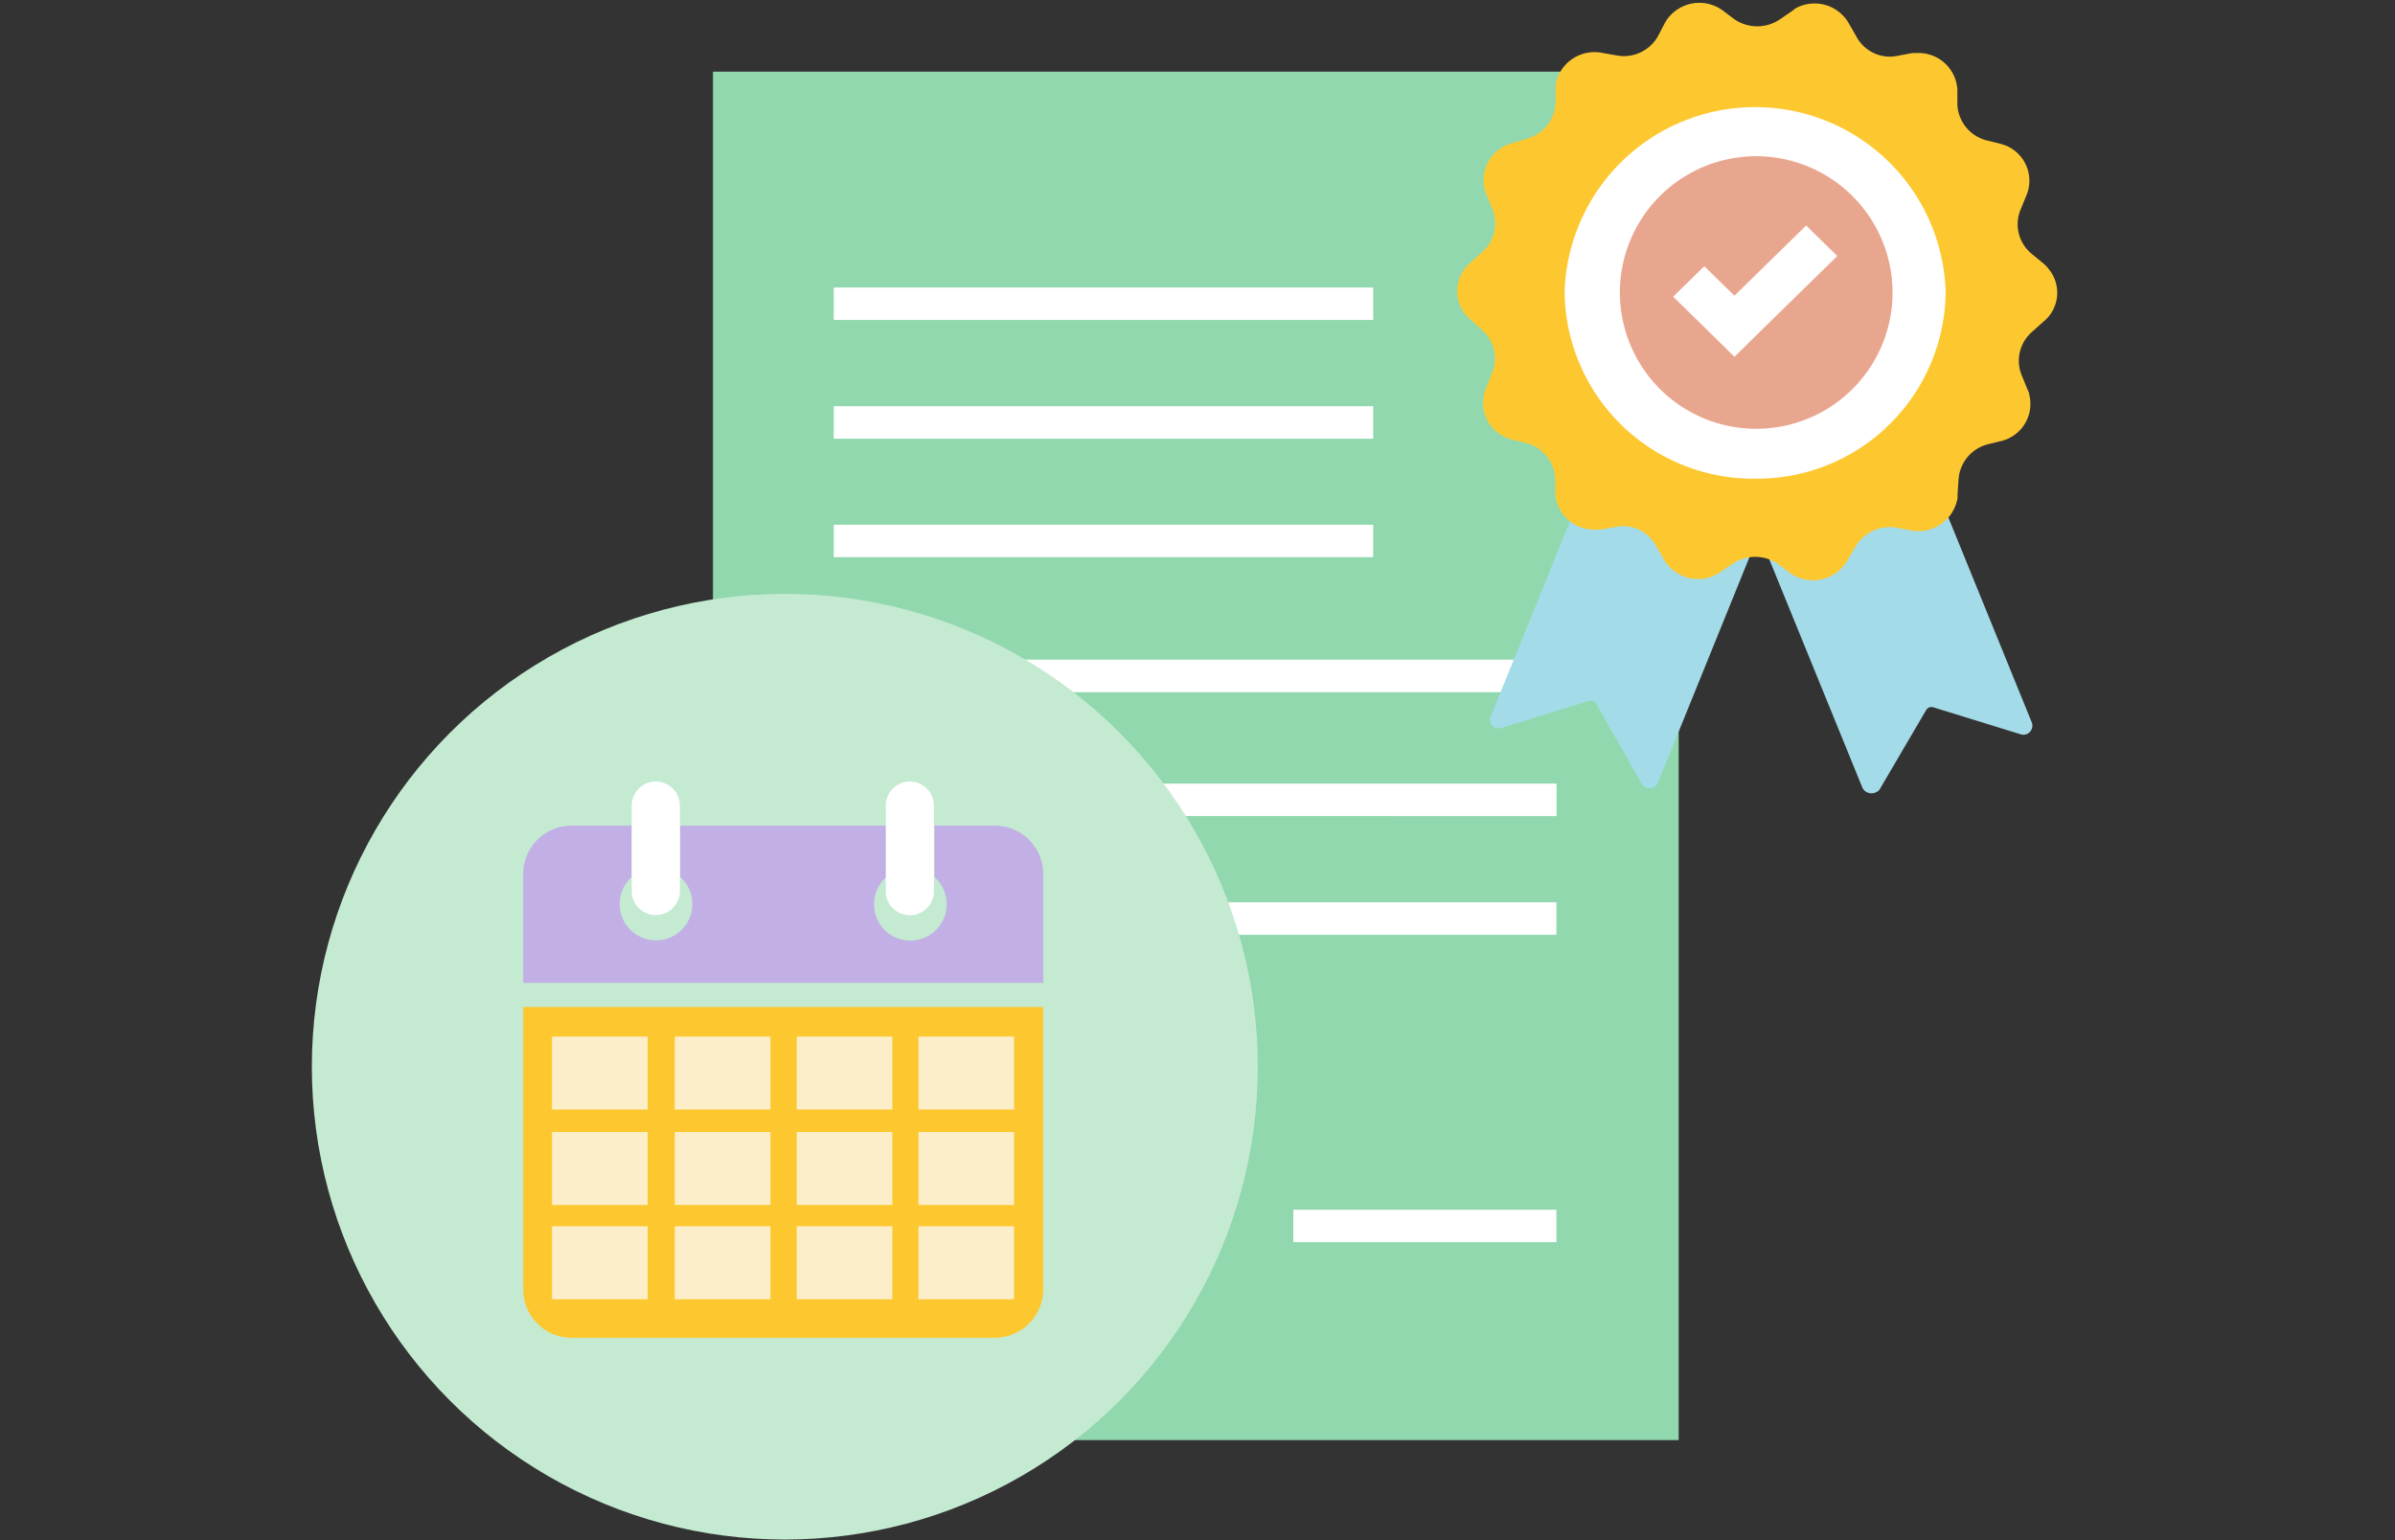 <svg id="Layer_1" data-name="Layer 1" xmlns="http://www.w3.org/2000/svg" width="143" height="92"><rect width="100%" height="100%" fill="#333333" stroke="none"/><defs><style>.cls-2{fill:#fff}.cls-5{fill:#fdc82f}.cls-7{fill:none}</style></defs><path fill="#91d8ae" d="M42.57 4.28h57.66v81.73H42.57z"/><path class="cls-2" d="M49.78 17.17h32.21v1.94H49.78zm0 7.09h32.21v1.94H49.78zm0 7.08h32.21v1.94H49.78zm0 8.06h43.16v1.94H49.78zm18.31 7.4h24.85v1.94H68.09zm-.13 7.09h24.97v1.94H67.96zm9.26 18.36h15.71v1.94H77.22z"/><circle cx="46.86" cy="63.71" r="28.24" fill="#c5ead2"/><path d="M34.14 49.31a2.89 2.89 0 00-2.9 2.88v6.51h31.05v-6.49a2.9 2.9 0 00-2.9-2.9H55.8v3.08a2.17 2.17 0 11-3.06.17 1.37 1.37 0 01.17-.17v-3.08H40.62v3.07A2.17 2.17 0 1137 54a2.19 2.19 0 01.72-1.63v-3.06z" fill="#c1afe5"/><path class="cls-5" d="M31.24 60.14V77a2.89 2.89 0 002.88 2.9h25.27a2.9 2.9 0 002.9-2.9V60.14z"/><path class="cls-2" d="M54.32 46.68a1.43 1.43 0 00-1.43 1.43v5.23a1.44 1.44 0 002.87 0v-5.23a1.43 1.43 0 00-1.43-1.43zm-15.16 0a1.43 1.43 0 00-1.44 1.42v5.23a1.44 1.44 0 002.87 0v-5.22a1.43 1.43 0 00-1.43-1.43z"/><path d="M115.76 29.5a6.22 6.22 0 01-2.48.55 5.57 5.57 0 01-1-.11h-.11v.11a5.77 5.77 0 01-6.81 2.67l5.85 14.35a.61.61 0 00.84.23.48.48 0 00.16-.12l2.79-4.76a.37.37 0 01.45-.17l5.18 1.6a.53.53 0 00.68-.31.51.51 0 000-.4zm-17.69.34v-.11h-.17a6.65 6.65 0 01-1 .11 5.94 5.94 0 01-2.42-.55L89 42.81a.51.51 0 00.28.66.53.53 0 00.39 0l5.19-1.6a.4.4 0 01.45.17L98 46.78a.55.55 0 00.74.24.57.57 0 00.26-.29l5.8-14.3a5.72 5.72 0 01-6.73-2.59z" fill="#a3dbe8"/><ellipse class="cls-2" cx="104.87" cy="17.26" rx="12.35" ry="12.1"/><path class="cls-7" d="M104.8 6.29a11.27 11.27 0 00-11.38 11.15 11.38 11.38 0 0022.75 0A11.26 11.26 0 00104.8 6.29zm0 19.16a8.14 8.14 0 118.2-8.06 8.15 8.15 0 01-8.2 8.06z"/><path class="cls-7" d="M103.56 17.66l-1.8-1.76-1.86 1.82 1.8 1.76 1.86 1.82 1.86-1.82 4.28-4.19-1.86-1.82-4.28 4.19z"/><path class="cls-5" d="M122 15.73l-.74-.61a2.28 2.28 0 01-.62-2.59l.34-.83a2.27 2.27 0 00-1.2-3l-.32-.11-.9-.22a2.33 2.33 0 01-1.69-2.1v-.92a2.32 2.32 0 00-2.45-2.18h-.25l-.9.17a2.26 2.26 0 01-2.43-1.16l-.45-.78a2.35 2.35 0 00-3.2-.89l-.19.15-.73.5a2.42 2.42 0 01-2.7 0l-.73-.55a2.37 2.37 0 00-3.31.56l-.13.21-.4.77a2.34 2.34 0 01-2.48 1.16l-.9-.16a2.36 2.36 0 00-2.74 1.91v1.12a2.33 2.33 0 01-1.69 2.1l-.9.27a2.28 2.28 0 00-1.64 2.76 2 2 0 00.12.34l.33.82a2.27 2.27 0 01-.62 2.6l-.67.61a2.22 2.22 0 00-.29 3.13 2 2 0 00.29.29l.67.6a2.28 2.28 0 01.6 2.6l-.33.83a2.25 2.25 0 001.17 3 2.42 2.42 0 00.35.12l.9.22a2.33 2.33 0 011.69 2.1v.88a2.32 2.32 0 002.45 2.18h.26l.9-.16a2.23 2.23 0 012.42 1.16l.45.77a2.35 2.35 0 003.2.88l.18-.11.73-.5a2.42 2.42 0 012.7 0l.74.56a2.37 2.37 0 003.3-.58 1.37 1.37 0 00.13-.2l.45-.77a2.37 2.37 0 012.48-1.16l.9.17a2.37 2.37 0 002.73-1.94 1.66 1.66 0 000-.22l.06-.88a2.33 2.33 0 011.69-2.1l.9-.22a2.28 2.28 0 001.63-2.77c0-.11-.07-.21-.11-.32l-.34-.83a2.28 2.28 0 01.62-2.59l.68-.61a2.22 2.22 0 00.33-3.12 2.06 2.06 0 00-.34-.36zm-17.2 12.86a11.27 11.27 0 01-11.38-11.15 11.38 11.38 0 0122.75 0 11.26 11.26 0 01-11.37 11.15z"/><path d="M104.8 9.33a8.14 8.14 0 108.2 8.06 8.15 8.15 0 00-8.2-8.06zm.62 10.15l-1.86 1.83-1.86-1.83-1.8-1.76 1.86-1.82 1.8 1.76 4.28-4.19 1.86 1.82z" fill="#e9a68f"/><path d="M32.96 61.91h5.71v4.36h-5.71zm7.33 0H46v4.36h-5.71zm7.28 0h5.71v4.36h-5.71zm7.27 0h5.71v4.36h-5.71zm-21.88 5.7h5.71v4.36h-5.71zm7.33 0H46v4.36h-5.71zm7.28 0h5.71v4.36h-5.71zm7.27 0h5.71v4.36h-5.71zm-21.88 5.63h5.71v4.36h-5.71zm7.33 0H46v4.36h-5.71zm7.28 0h5.71v4.36h-5.71zm7.27 0h5.71v4.36h-5.71z" fill="#fceec8"/></svg>
